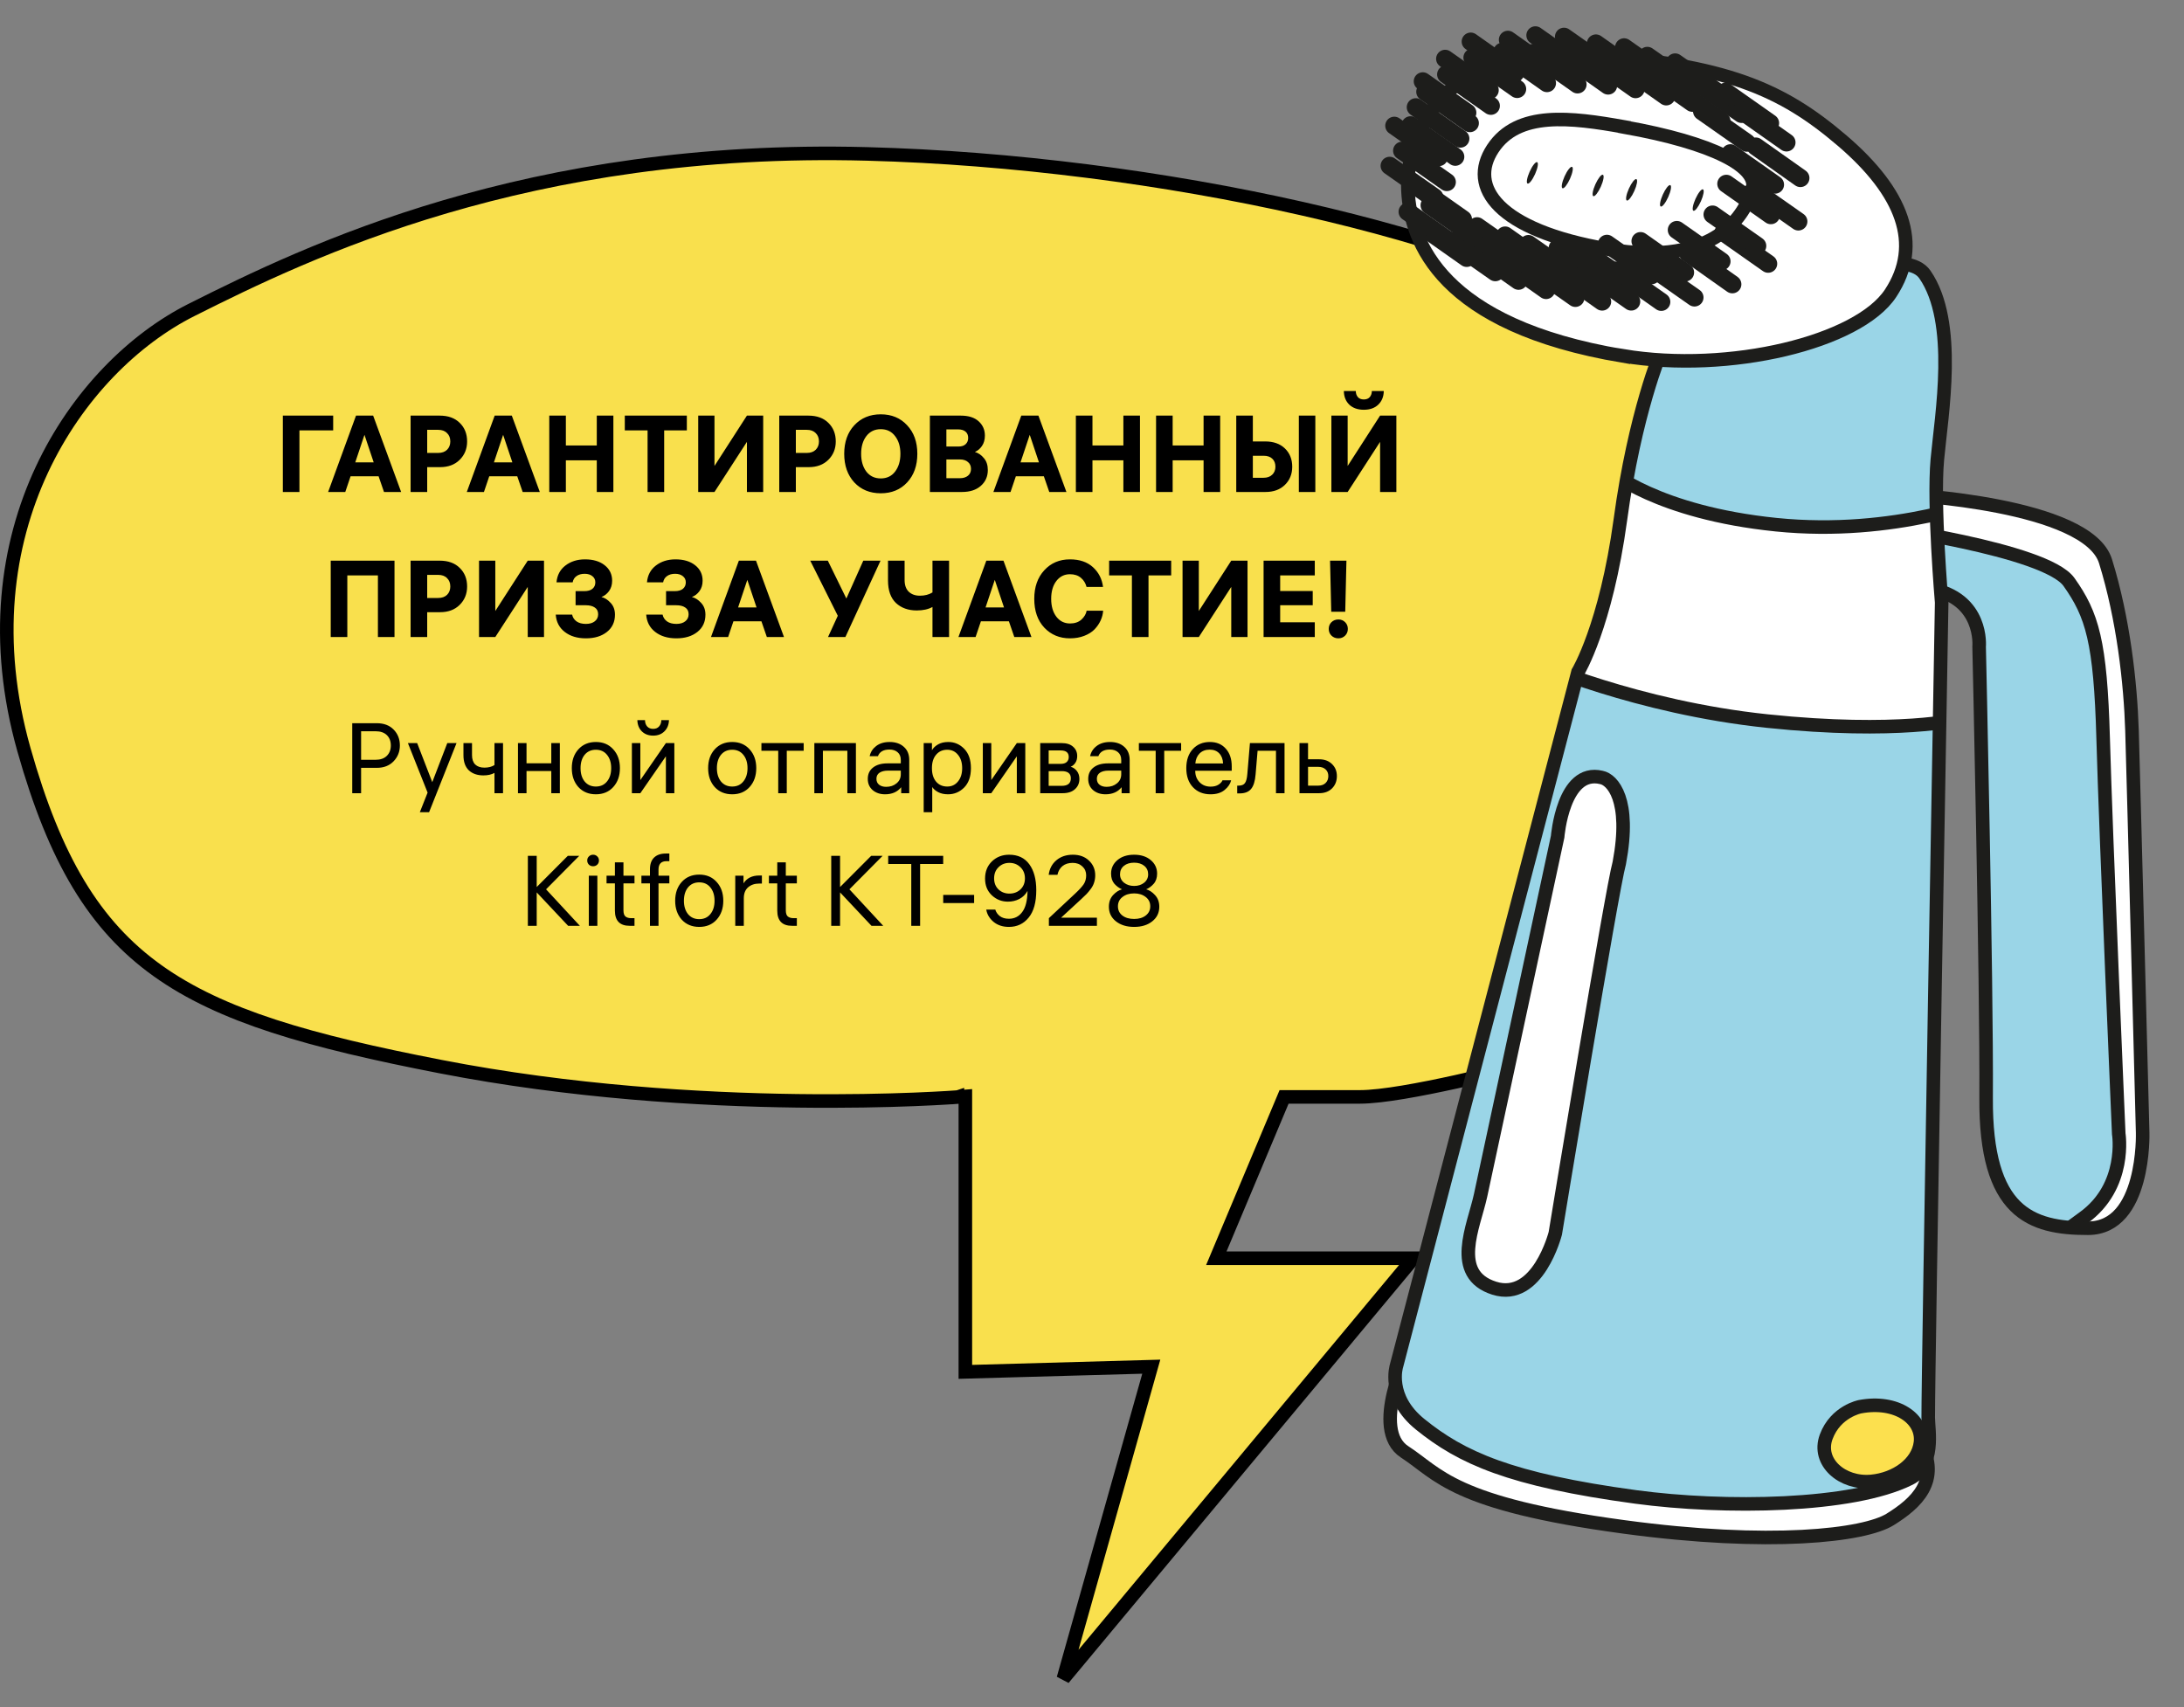 <svg width="527" height="412" viewBox="0 0 527 412" fill="none" xmlns="http://www.w3.org/2000/svg">
<rect x="0" y="0" width="527" height="412" fill="#808080" stroke="none"/>
<path d="M310.936 264.683H309.848L309.427 265.686L294.454 301.343L293.501 303.612H295.963H341.089L256.589 405.053L277.201 331.924L277.805 329.783L275.581 329.845L232.94 331.033V266.342V264.572L231.175 264.711L231.304 266.342C231.175 264.711 231.175 264.711 231.175 264.711L231.173 264.712L231.166 264.712L231.133 264.715L231.002 264.725C230.885 264.733 230.709 264.746 230.476 264.763C230.01 264.795 229.317 264.842 228.41 264.897C226.597 265.006 223.934 265.15 220.538 265.284C213.747 265.552 204.03 265.782 192.345 265.63C168.965 265.325 137.74 263.488 106.297 257.372C74.712 251.229 53.365 245.205 38.019 234.231C22.772 223.328 13.262 207.391 5.779 180.903C-9.063 128.373 18.693 88.614 46.207 74.79C74.273 60.69 127.296 34.96 209.261 37.14C244.112 38.069 281.301 42.902 314.175 50.337C347.089 57.781 375.522 67.798 392.96 79.016C396.902 81.552 399.632 86.075 401.259 92.371C402.885 98.661 403.359 106.538 402.933 115.489C402.082 133.382 397.656 155.206 392.101 176.412C386.55 197.6 379.894 218.089 374.623 233.287C371.989 240.884 369.701 247.155 368.073 251.526C367.259 253.711 366.61 255.42 366.165 256.583C366.012 256.981 365.884 257.315 365.781 257.582C365.659 257.614 365.523 257.648 365.375 257.686C364.595 257.887 363.466 258.173 362.078 258.517C359.3 259.205 355.484 260.122 351.33 261.039C342.951 262.888 333.421 264.683 328.168 264.683H310.936Z" fill="#F9E04D" stroke="black" stroke-width="3.272"/>
<path d="M90.876 174.509C92.619 174.509 93.987 175.021 94.979 176.045C95.987 177.068 96.49 178.348 96.49 179.884C96.49 181.387 95.978 182.667 94.955 183.723C93.947 184.762 92.603 185.282 90.924 185.282H87.133V191.401H84.997V174.509H90.876ZM90.636 176.452H87.133V183.339H90.636C91.787 183.339 92.683 183.027 93.323 182.403C93.979 181.763 94.307 180.923 94.307 179.884C94.307 178.844 93.987 178.012 93.347 177.388C92.707 176.764 91.803 176.452 90.636 176.452ZM107.931 179.308H110.163L103.54 195.984H101.309L103.18 191.257L98.429 179.308H100.661L104.308 188.738L107.931 179.308ZM119.318 179.308H121.381V191.401H119.318V186.506C118.598 186.906 117.71 187.106 116.654 187.106C115.183 187.106 114.007 186.698 113.127 185.882C112.263 185.05 111.831 183.835 111.831 182.235V179.308H113.895V182.187C113.895 183.195 114.151 183.955 114.663 184.467C115.191 184.978 115.934 185.234 116.894 185.234C117.854 185.234 118.662 185.026 119.318 184.611V179.308ZM127.051 191.401H124.988V179.308H127.051V184.179H133.026V179.308H135.09V191.401H133.026V186.05H127.051V191.401ZM139.559 180.819C140.631 179.636 142.039 179.044 143.782 179.044C145.526 179.044 146.926 179.636 147.981 180.819C149.053 181.987 149.589 183.499 149.589 185.354C149.589 187.21 149.053 188.73 147.981 189.913C146.926 191.081 145.526 191.665 143.782 191.665C142.039 191.665 140.631 191.081 139.559 189.913C138.504 188.73 137.976 187.21 137.976 185.354C137.976 183.499 138.504 181.987 139.559 180.819ZM141.071 188.57C141.743 189.385 142.647 189.793 143.782 189.793C144.918 189.793 145.814 189.385 146.47 188.57C147.142 187.754 147.478 186.682 147.478 185.354C147.478 184.027 147.142 182.955 146.47 182.139C145.814 181.323 144.918 180.915 143.782 180.915C142.647 180.915 141.743 181.323 141.071 182.139C140.415 182.955 140.087 184.027 140.087 185.354C140.087 186.682 140.415 187.754 141.071 188.57ZM162.719 179.308V191.401H160.68V182.499L154.513 191.401H152.474V179.308H154.513V188.234L160.68 179.308H162.719ZM155.641 173.765C155.641 174.373 155.809 174.877 156.145 175.277C156.497 175.677 156.984 175.877 157.608 175.877C158.232 175.877 158.712 175.677 159.048 175.277C159.4 174.877 159.576 174.373 159.576 173.765H161.423C161.391 174.885 161.023 175.789 160.32 176.476C159.632 177.164 158.728 177.508 157.608 177.508C156.489 177.508 155.577 177.164 154.873 176.476C154.185 175.789 153.825 174.885 153.793 173.765H155.641ZM172.458 180.819C173.529 179.636 174.937 179.044 176.681 179.044C178.424 179.044 179.824 179.636 180.88 180.819C181.951 181.987 182.487 183.499 182.487 185.354C182.487 187.21 181.951 188.73 180.88 189.913C179.824 191.081 178.424 191.665 176.681 191.665C174.937 191.665 173.529 191.081 172.458 189.913C171.402 188.73 170.874 187.21 170.874 185.354C170.874 183.499 171.402 181.987 172.458 180.819ZM173.969 188.57C174.641 189.385 175.545 189.793 176.681 189.793C177.816 189.793 178.712 189.385 179.368 188.57C180.04 187.754 180.376 186.682 180.376 185.354C180.376 184.027 180.04 182.955 179.368 182.139C178.712 181.323 177.816 180.915 176.681 180.915C175.545 180.915 174.641 181.323 173.969 182.139C173.314 182.955 172.986 184.027 172.986 185.354C172.986 186.682 173.314 187.754 173.969 188.57ZM183.731 181.155V179.308H193.928V181.155H189.849V191.401H187.786V181.155H183.731ZM196.502 179.308H206.532V191.401H204.468V181.155H198.565V191.401H196.502V179.308ZM217.362 183.387C217.362 182.571 217.106 181.947 216.594 181.515C216.098 181.083 215.442 180.867 214.626 180.867C213.171 180.867 212.243 181.403 211.843 182.475H209.851C210.059 181.483 210.579 180.667 211.411 180.028C212.259 179.372 213.347 179.044 214.674 179.044C216.098 179.044 217.242 179.436 218.105 180.22C218.969 180.987 219.401 182.043 219.401 183.387V191.401H217.458V189.961C216.546 191.097 215.25 191.665 213.571 191.665C212.371 191.665 211.371 191.329 210.571 190.657C209.787 189.969 209.396 189.065 209.396 187.946C209.396 186.778 209.819 185.866 210.667 185.21C211.515 184.539 212.675 184.203 214.146 184.203H217.362V183.387ZM213.834 189.865C214.826 189.865 215.658 189.585 216.33 189.025C217.018 188.466 217.362 187.738 217.362 186.842V185.954H214.266C213.419 185.954 212.739 186.122 212.227 186.458C211.731 186.794 211.483 187.282 211.483 187.922C211.483 188.546 211.699 189.025 212.131 189.361C212.563 189.697 213.131 189.865 213.834 189.865ZM228.837 179.044C230.324 179.044 231.604 179.596 232.676 180.699C233.748 181.803 234.284 183.355 234.284 185.354C234.284 187.37 233.74 188.929 232.652 190.033C231.564 191.121 230.268 191.665 228.765 191.665C227.853 191.665 227.069 191.497 226.413 191.161C225.758 190.825 225.27 190.409 224.95 189.913V195.984H222.886V179.308H224.878V181.035C225.198 180.476 225.694 180.004 226.365 179.62C227.037 179.236 227.861 179.044 228.837 179.044ZM228.573 189.793C229.645 189.793 230.508 189.385 231.164 188.57C231.836 187.754 232.172 186.682 232.172 185.354C232.172 184.027 231.836 182.955 231.164 182.139C230.508 181.323 229.645 180.915 228.573 180.915C227.453 180.915 226.557 181.315 225.886 182.115C225.214 182.899 224.878 183.963 224.878 185.306V185.402C224.878 186.746 225.214 187.818 225.886 188.618C226.557 189.401 227.453 189.793 228.573 189.793ZM247.402 179.308V191.401H245.362V182.499L239.196 191.401H237.156V179.308H239.196V188.234L245.362 179.308H247.402ZM251.004 191.401V179.308H256.139C257.371 179.308 258.307 179.604 258.947 180.196C259.602 180.771 259.93 181.515 259.93 182.427C259.93 183.083 259.778 183.635 259.474 184.083C259.171 184.531 258.795 184.842 258.347 185.018C258.939 185.178 259.434 185.514 259.834 186.026C260.25 186.538 260.458 187.186 260.458 187.97C260.458 188.977 260.098 189.801 259.378 190.441C258.675 191.081 257.691 191.401 256.427 191.401H251.004ZM256.187 186.074H253.044V189.625H256.187C257.659 189.625 258.395 189.017 258.395 187.802C258.395 186.65 257.659 186.074 256.187 186.074ZM255.947 181.083H253.044V184.323H255.947C256.571 184.323 257.051 184.179 257.387 183.891C257.723 183.587 257.891 183.179 257.891 182.667C257.891 181.611 257.243 181.083 255.947 181.083ZM270.552 183.387C270.552 182.571 270.296 181.947 269.784 181.515C269.288 181.083 268.632 180.867 267.817 180.867C266.361 180.867 265.433 181.403 265.033 182.475H263.042C263.25 181.483 263.77 180.667 264.601 180.028C265.449 179.372 266.537 179.044 267.865 179.044C269.288 179.044 270.432 179.436 271.296 180.22C272.159 180.987 272.591 182.043 272.591 183.387V191.401H270.648V189.961C269.736 191.097 268.44 191.665 266.761 191.665C265.561 191.665 264.561 191.329 263.762 190.657C262.978 189.969 262.586 189.065 262.586 187.946C262.586 186.778 263.01 185.866 263.857 185.21C264.705 184.539 265.865 184.203 267.337 184.203H270.552V183.387ZM267.025 189.865C268.016 189.865 268.848 189.585 269.52 189.025C270.208 188.466 270.552 187.738 270.552 186.842V185.954H267.457C266.609 185.954 265.929 186.122 265.417 186.458C264.921 186.794 264.673 187.282 264.673 187.922C264.673 188.546 264.889 189.025 265.321 189.361C265.753 189.697 266.321 189.865 267.025 189.865ZM274.81 181.155V179.308H285.008V181.155H280.929V191.401H278.866V181.155H274.81ZM297.218 185.978H288.412V186.026C288.412 187.114 288.756 188.018 289.444 188.738C290.132 189.457 291.027 189.817 292.131 189.817C292.899 189.817 293.531 189.657 294.027 189.337C294.539 189.001 294.858 188.65 294.986 188.282H297.074C296.882 189.129 296.362 189.905 295.514 190.609C294.667 191.313 293.531 191.665 292.107 191.665C290.348 191.665 288.932 191.097 287.86 189.961C286.788 188.825 286.253 187.29 286.253 185.354C286.253 183.419 286.78 181.883 287.836 180.747C288.892 179.612 290.26 179.044 291.939 179.044C293.555 179.044 294.834 179.58 295.778 180.651C296.738 181.707 297.218 183.131 297.218 184.922V185.978ZM291.891 180.891C290.899 180.891 290.092 181.195 289.468 181.803C288.86 182.411 288.516 183.219 288.436 184.227H295.13C295.082 183.187 294.77 182.371 294.195 181.779C293.635 181.187 292.867 180.891 291.891 180.891ZM298.537 191.449V189.577H298.873C299.609 189.577 300.121 189.369 300.409 188.953C300.713 188.538 300.905 187.794 300.985 186.722L301.609 179.308H309.959V191.401H307.895V181.155H303.456L302.976 186.866C302.848 188.498 302.48 189.673 301.873 190.393C301.281 191.097 300.361 191.449 299.113 191.449H298.537ZM315.631 179.308V183.219H318.342C319.606 183.219 320.63 183.603 321.414 184.371C322.197 185.122 322.589 186.09 322.589 187.274C322.589 188.474 322.197 189.465 321.414 190.249C320.63 191.017 319.598 191.401 318.318 191.401H313.568V179.308H315.631ZM318.078 185.042H315.631V189.577H318.078C318.846 189.577 319.446 189.361 319.878 188.929C320.31 188.498 320.526 187.946 320.526 187.274C320.526 186.602 320.31 186.066 319.878 185.666C319.446 185.25 318.846 185.042 318.078 185.042ZM129.509 223.401H127.374V206.509H129.509V214.043L137.019 206.509H139.779L131.765 214.595L139.923 223.401H137.091L129.509 215.339V223.401ZM144.145 211.308V223.401H142.082V211.308H144.145ZM142.106 206.653C142.377 206.381 142.713 206.245 143.113 206.245C143.513 206.245 143.849 206.381 144.121 206.653C144.393 206.909 144.529 207.237 144.529 207.637C144.529 208.037 144.393 208.373 144.121 208.644C143.849 208.9 143.513 209.028 143.113 209.028C142.713 209.028 142.377 208.9 142.106 208.644C141.834 208.373 141.698 208.037 141.698 207.637C141.698 207.237 141.834 206.909 142.106 206.653ZM150.439 219.634C150.439 220.37 150.599 220.873 150.919 221.145C151.255 221.417 151.711 221.553 152.287 221.553H153.103V223.401H151.951C149.568 223.401 148.376 222.177 148.376 219.73V213.155H146.36V211.308H148.376V208.093H150.439V211.308H153.103V213.155H150.439V219.634ZM158.899 223.401H156.836V213.155H154.772V211.308H156.836V209.772C156.836 208.524 157.164 207.581 157.82 206.941C158.492 206.285 159.443 205.957 160.675 205.957H161.515V207.805H160.819C159.539 207.805 158.899 208.476 158.899 209.82V211.308H161.515V213.155H158.899V223.401ZM164.503 212.819C165.574 211.636 166.982 211.044 168.726 211.044C170.469 211.044 171.869 211.636 172.925 212.819C173.996 213.987 174.532 215.499 174.532 217.354C174.532 219.21 173.996 220.73 172.925 221.913C171.869 223.081 170.469 223.665 168.726 223.665C166.982 223.665 165.574 223.081 164.503 221.913C163.447 220.73 162.919 219.21 162.919 217.354C162.919 215.499 163.447 213.987 164.503 212.819ZM166.014 220.57C166.686 221.385 167.59 221.793 168.726 221.793C169.861 221.793 170.757 221.385 171.413 220.57C172.085 219.754 172.421 218.682 172.421 217.354C172.421 216.027 172.085 214.955 171.413 214.139C170.757 213.323 169.861 212.915 168.726 212.915C167.59 212.915 166.686 213.323 166.014 214.139C165.358 214.955 165.03 216.027 165.03 217.354C165.03 218.682 165.358 219.754 166.014 220.57ZM183.223 211.26H183.847V213.203H183.223C182.12 213.203 181.216 213.507 180.512 214.115C179.824 214.723 179.48 215.603 179.48 216.754V223.401H177.417V211.308H179.408V213.155C180.208 211.892 181.48 211.26 183.223 211.26ZM189.617 219.634C189.617 220.37 189.777 220.873 190.097 221.145C190.433 221.417 190.889 221.553 191.465 221.553H192.281V223.401H191.129C188.746 223.401 187.554 222.177 187.554 219.73V213.155H185.538V211.308H187.554V208.093H189.617V211.308H192.281V213.155H189.617V219.634ZM202.71 223.401H200.575V206.509H202.71V214.043L210.22 206.509H212.98L204.966 214.595L213.124 223.401H210.292L202.71 215.339V223.401ZM214.323 208.476V206.509H227.592V208.476H222.025V223.401H219.89V208.476H214.323ZM227.597 217.906V215.939H235.059V217.906H227.597ZM243.214 217.57C241.711 217.57 240.415 217.058 239.327 216.035C238.24 215.011 237.696 213.667 237.696 212.004C237.696 210.308 238.248 208.924 239.351 207.853C240.471 206.781 241.855 206.245 243.502 206.245C245.63 206.245 247.253 207.013 248.373 208.548C249.493 210.084 250.053 212.172 250.053 214.811C250.053 217.738 249.437 219.946 248.205 221.433C246.989 222.921 245.406 223.665 243.454 223.665C241.967 223.665 240.727 223.257 239.735 222.441C238.759 221.609 238.176 220.626 237.984 219.49H240.167C240.343 220.098 240.703 220.618 241.247 221.049C241.807 221.481 242.542 221.697 243.454 221.697C244.798 221.697 245.87 221.153 246.669 220.066C247.485 218.978 247.909 217.282 247.941 214.979C247.477 215.827 246.821 216.475 245.974 216.922C245.142 217.354 244.222 217.57 243.214 217.57ZM246.238 209.268C245.518 208.564 244.63 208.213 243.574 208.213C242.518 208.213 241.639 208.564 240.935 209.268C240.231 209.956 239.879 210.852 239.879 211.956C239.879 213.043 240.231 213.931 240.935 214.619C241.655 215.291 242.534 215.627 243.574 215.627C244.63 215.627 245.518 215.291 246.238 214.619C246.957 213.931 247.317 213.043 247.317 211.956C247.317 210.852 246.957 209.956 246.238 209.268ZM262.095 211.212C262.095 210.348 261.791 209.636 261.183 209.076C260.575 208.5 259.792 208.213 258.832 208.213C257.84 208.213 257.024 208.468 256.384 208.98C255.76 209.492 255.353 210.196 255.161 211.092H253.049C253.241 209.636 253.857 208.468 254.897 207.589C255.952 206.693 257.28 206.245 258.88 206.245C260.495 206.245 261.799 206.725 262.791 207.685C263.783 208.628 264.278 209.804 264.278 211.212C264.278 211.82 264.19 212.396 264.014 212.939C263.855 213.467 263.591 213.979 263.223 214.475C262.855 214.971 262.511 215.387 262.191 215.723C261.887 216.043 261.463 216.451 260.919 216.946L256.048 221.433H264.686V223.401H253.097V221.553L259.48 215.579C260.423 214.699 261.095 213.963 261.495 213.371C261.895 212.763 262.095 212.044 262.095 211.212ZM267.574 218.794C267.574 217.658 267.91 216.722 268.582 215.987C269.27 215.251 269.99 214.787 270.741 214.595C270.053 214.307 269.438 213.859 268.894 213.251C268.366 212.627 268.102 211.812 268.102 210.804C268.102 209.492 268.614 208.404 269.638 207.541C270.661 206.677 272.005 206.245 273.669 206.245C275.316 206.245 276.652 206.677 277.676 207.541C278.699 208.404 279.211 209.492 279.211 210.804C279.211 211.812 278.939 212.627 278.395 213.251C277.868 213.859 277.26 214.307 276.572 214.595C277.324 214.787 278.036 215.251 278.707 215.987C279.395 216.722 279.739 217.658 279.739 218.794C279.739 220.25 279.171 221.425 278.036 222.321C276.916 223.217 275.46 223.665 273.669 223.665C271.877 223.665 270.413 223.217 269.278 222.321C268.142 221.425 267.574 220.25 267.574 218.794ZM277.052 210.972C277.052 210.124 276.74 209.444 276.116 208.932C275.492 208.42 274.676 208.165 273.669 208.165C272.645 208.165 271.821 208.42 271.197 208.932C270.573 209.444 270.261 210.124 270.261 210.972C270.261 211.804 270.589 212.484 271.245 213.011C271.901 213.523 272.709 213.779 273.669 213.779C274.628 213.779 275.428 213.523 276.068 213.011C276.724 212.484 277.052 211.804 277.052 210.972ZM277.556 218.698C277.556 217.754 277.188 217.002 276.452 216.443C275.716 215.867 274.788 215.579 273.669 215.579C272.533 215.579 271.597 215.867 270.861 216.443C270.125 217.002 269.758 217.754 269.758 218.698C269.758 219.61 270.109 220.346 270.813 220.905C271.533 221.465 272.485 221.745 273.669 221.745C274.836 221.745 275.772 221.465 276.476 220.905C277.196 220.346 277.556 219.61 277.556 218.698Z" fill="black"/>
<path d="M80.396 103.85H72.255V118.717H68.25V100.29H80.396V103.85ZM85.906 100.29H90.042L96.795 118.717H92.659L91.351 114.922H84.597L83.315 118.717H79.179L85.906 100.29ZM87.948 104.923L85.723 111.571H90.173L87.948 104.923ZM106.093 100.29C108.152 100.29 109.766 100.874 110.936 102.043C112.122 103.195 112.716 104.687 112.716 106.519C112.716 108.299 112.113 109.783 110.909 110.969C109.723 112.139 108.152 112.723 106.198 112.723H103.083V118.717H99.078V100.29H106.093ZM105.727 103.719H103.083V109.294H105.727C106.634 109.294 107.35 109.041 107.873 108.535C108.397 108.012 108.658 107.34 108.658 106.519C108.658 105.682 108.397 105.01 107.873 104.504C107.367 103.98 106.652 103.719 105.727 103.719ZM119.367 100.29H123.502L130.256 118.717H126.12L124.811 114.922H118.058L116.775 118.717H112.64L119.367 100.29ZM121.408 104.923L119.184 111.571H123.633L121.408 104.923ZM136.544 118.717H132.539V100.29H136.544V107.488H144.004V100.29H148.008V118.717H144.004V111.074H136.544V118.717ZM150.764 103.85V100.29H165.736V103.85H160.265V118.717H156.261V103.85H150.764ZM184.158 100.29V118.717H180.232V106.624L172.405 118.717H168.479V100.29H172.405V112.435L180.232 100.29H184.158ZM195.049 100.29C197.108 100.29 198.722 100.874 199.891 102.043C201.078 103.195 201.671 104.687 201.671 106.519C201.671 108.299 201.069 109.783 199.865 110.969C198.679 112.139 197.108 112.723 195.154 112.723H192.039V118.717H188.034V100.29H195.049ZM194.682 103.719H192.039V109.294H194.682C195.59 109.294 196.305 109.041 196.829 108.535C197.352 108.012 197.614 107.34 197.614 106.519C197.614 105.682 197.352 105.01 196.829 104.504C196.323 103.98 195.607 103.719 194.682 103.719ZM206.144 102.619C207.784 100.857 209.913 99.976 212.53 99.976C215.148 99.976 217.268 100.857 218.891 102.619C220.531 104.364 221.352 106.659 221.352 109.504C221.352 112.348 220.531 114.651 218.891 116.414C217.268 118.159 215.148 119.031 212.53 119.031C209.913 119.031 207.784 118.159 206.144 116.414C204.521 114.651 203.709 112.348 203.709 109.504C203.709 106.659 204.521 104.364 206.144 102.619ZM209.049 113.796C209.904 114.896 211.065 115.445 212.53 115.445C213.996 115.445 215.148 114.896 215.986 113.796C216.841 112.679 217.268 111.249 217.268 109.504C217.268 107.758 216.841 106.336 215.986 105.237C215.148 104.12 213.996 103.562 212.53 103.562C211.065 103.562 209.904 104.12 209.049 105.237C208.212 106.336 207.793 107.758 207.793 109.504C207.793 111.249 208.212 112.679 209.049 113.796ZM224.383 118.717V100.29H231.817C233.702 100.29 235.141 100.743 236.136 101.651C237.148 102.558 237.654 103.71 237.654 105.106C237.654 106.101 237.418 106.938 236.947 107.619C236.494 108.282 235.926 108.762 235.246 109.059C236.084 109.303 236.808 109.8 237.418 110.551C238.047 111.283 238.361 112.243 238.361 113.43C238.361 114.983 237.794 116.257 236.659 117.251C235.543 118.229 234.033 118.717 232.131 118.717H224.383ZM231.634 110.865H228.362V115.393H231.608C232.428 115.393 233.082 115.192 233.571 114.791C234.059 114.39 234.304 113.84 234.304 113.142C234.304 112.444 234.059 111.894 233.571 111.493C233.1 111.074 232.454 110.865 231.634 110.865ZM231.189 103.614H228.362V107.75H231.293C232.044 107.75 232.62 107.558 233.021 107.174C233.422 106.79 233.623 106.293 233.623 105.682C233.623 105.019 233.414 104.513 232.995 104.164C232.576 103.797 231.974 103.614 231.189 103.614ZM246.436 100.29H250.571L257.325 118.717H253.189L251.88 114.922H245.127L243.844 118.717H239.708L246.436 100.29ZM248.477 104.923L246.252 111.571H250.702L248.477 104.923ZM263.612 118.717H259.608V100.29H263.612V107.488H271.072V100.29H275.077V118.717H271.072V111.074H263.612V118.717ZM282.963 118.717H278.958V100.29H282.963V107.488H290.423V100.29H294.428V118.717H290.423V111.074H282.963V118.717ZM305.271 106.519C307.295 106.519 308.892 107.087 310.061 108.221C311.23 109.355 311.815 110.821 311.815 112.618C311.815 114.398 311.222 115.864 310.035 117.016C308.866 118.15 307.313 118.717 305.376 118.717H298.308V100.29H302.313V106.519H305.271ZM317.39 100.29V118.717H313.412V100.29H317.39ZM304.905 109.975H302.313V115.288H304.905C305.777 115.288 306.466 115.044 306.973 114.555C307.496 114.067 307.758 113.421 307.758 112.618C307.758 111.798 307.505 111.153 306.999 110.681C306.51 110.21 305.812 109.975 304.905 109.975ZM336.942 100.29V118.717H333.016V106.624L325.189 118.717H321.263V100.29H325.189V112.435L333.016 100.29H336.942ZM327.153 94.348C327.153 94.924 327.318 95.412 327.65 95.814C327.982 96.198 328.461 96.39 329.09 96.39C329.718 96.39 330.198 96.198 330.529 95.814C330.861 95.412 331.027 94.924 331.027 94.348H333.906C333.888 95.709 333.443 96.808 332.571 97.646C331.716 98.466 330.555 98.876 329.09 98.876C327.624 98.876 326.455 98.466 325.582 97.646C324.727 96.808 324.291 95.709 324.273 94.348H327.153ZM79.804 135.29H95.195V153.717H91.191V138.85H83.809V153.717H79.804V135.29ZM106.093 135.29C108.152 135.29 109.766 135.874 110.936 137.043C112.122 138.195 112.716 139.687 112.716 141.519C112.716 143.299 112.113 144.783 110.909 145.969C109.723 147.139 108.152 147.723 106.198 147.723H103.083V153.717H99.078V135.29H106.093ZM105.727 138.719H103.083V144.294H105.727C106.634 144.294 107.35 144.041 107.873 143.535C108.397 143.012 108.658 142.34 108.658 141.519C108.658 140.682 108.397 140.01 107.873 139.504C107.367 138.98 106.652 138.719 105.727 138.719ZM131.27 135.29V153.717H127.344V141.624L119.517 153.717H115.591V135.29H119.517V147.435L127.344 135.29H131.27ZM134.282 140.525C134.439 138.797 135.155 137.445 136.429 136.468C137.72 135.473 139.299 134.976 141.166 134.976C143.138 134.976 144.718 135.447 145.904 136.389C147.108 137.331 147.71 138.579 147.71 140.132C147.71 141.109 147.457 141.947 146.951 142.645C146.445 143.326 145.834 143.797 145.119 144.059C145.922 144.25 146.663 144.722 147.344 145.472C148.042 146.205 148.391 147.156 148.391 148.325C148.391 150.07 147.745 151.457 146.454 152.487C145.163 153.517 143.47 154.031 141.376 154.031C139.299 154.031 137.598 153.517 136.272 152.487C134.945 151.457 134.221 150.061 134.099 148.299H138.052C138.191 148.98 138.549 149.529 139.125 149.948C139.701 150.349 140.451 150.55 141.376 150.55C142.283 150.55 142.999 150.341 143.522 149.922C144.063 149.503 144.334 148.936 144.334 148.22C144.334 147.488 144.063 146.947 143.522 146.598C142.999 146.231 142.275 146.048 141.35 146.048H138.889V142.645H140.983C141.856 142.645 142.519 142.453 142.973 142.069C143.426 141.685 143.653 141.17 143.653 140.525C143.653 139.897 143.418 139.399 142.946 139.033C142.475 138.649 141.856 138.457 141.088 138.457C140.285 138.457 139.631 138.64 139.125 139.007C138.619 139.356 138.305 139.862 138.182 140.525H134.282ZM156.112 140.525C156.269 138.797 156.985 137.445 158.259 136.468C159.55 135.473 161.129 134.976 162.996 134.976C164.968 134.976 166.548 135.447 167.734 136.389C168.938 137.331 169.54 138.579 169.54 140.132C169.54 141.109 169.287 141.947 168.781 142.645C168.275 143.326 167.664 143.797 166.949 144.059C167.752 144.25 168.493 144.722 169.174 145.472C169.872 146.205 170.221 147.156 170.221 148.325C170.221 150.07 169.575 151.457 168.284 152.487C166.993 153.517 165.3 154.031 163.206 154.031C161.129 154.031 159.428 153.517 158.102 152.487C156.775 151.457 156.051 150.061 155.929 148.299H159.882C160.021 148.98 160.379 149.529 160.955 149.948C161.531 150.349 162.281 150.55 163.206 150.55C164.113 150.55 164.829 150.341 165.352 149.922C165.893 149.503 166.164 148.936 166.164 148.22C166.164 147.488 165.893 146.947 165.352 146.598C164.829 146.231 164.105 146.048 163.18 146.048H160.719V142.645H162.813C163.686 142.645 164.349 142.453 164.803 142.069C165.256 141.685 165.483 141.17 165.483 140.525C165.483 139.897 165.248 139.399 164.776 139.033C164.305 138.649 163.686 138.457 162.918 138.457C162.115 138.457 161.461 138.64 160.955 139.007C160.449 139.356 160.135 139.862 160.012 140.525H156.112ZM178.287 135.29H182.423L189.176 153.717H185.04L183.732 149.922H176.978L175.696 153.717H171.56L178.287 135.29ZM180.329 139.923L178.104 146.571H182.554L180.329 139.923ZM195.512 135.29H199.752L204.228 144.425L208.312 135.29H212.473L203.993 153.717H199.804L202.16 148.587L195.512 135.29ZM225.007 135.29H229.012V153.717H225.007V146.467C223.995 147.025 222.73 147.304 221.212 147.304C219.152 147.304 217.477 146.702 216.186 145.498C214.912 144.277 214.275 142.462 214.275 140.054V135.29H218.28V139.949C218.28 141.188 218.611 142.13 219.275 142.776C219.955 143.422 220.854 143.744 221.971 143.744C223.14 143.744 224.152 143.483 225.007 142.959V135.29ZM238 135.29H242.136L248.889 153.717H244.753L243.445 149.922H236.691L235.409 153.717H231.273L238 135.29ZM240.042 139.923L237.817 146.571H242.267L240.042 139.923ZM262.21 147.357H266.189C266.137 148.159 265.936 148.945 265.587 149.712C265.238 150.48 264.749 151.196 264.121 151.859C263.493 152.504 262.664 153.028 261.635 153.429C260.605 153.831 259.453 154.031 258.179 154.031C255.684 154.031 253.625 153.176 252.002 151.466C250.379 149.739 249.568 147.418 249.568 144.504C249.568 141.659 250.37 139.364 251.976 137.619C253.581 135.857 255.649 134.976 258.179 134.976C260.5 134.976 262.35 135.604 263.729 136.86C265.107 138.117 265.919 139.705 266.163 141.624H262.184C261.957 140.734 261.504 140.001 260.823 139.425C260.143 138.85 259.261 138.562 258.179 138.562C256.836 138.562 255.745 139.103 254.907 140.185C254.07 141.266 253.651 142.706 253.651 144.504C253.651 146.283 254.07 147.723 254.907 148.822C255.745 149.904 256.844 150.445 258.206 150.445C259.34 150.445 260.256 150.131 260.954 149.503C261.652 148.857 262.071 148.142 262.21 147.357ZM267.633 138.85V135.29H282.606V138.85H277.135V153.717H273.13V138.85H267.633ZM301.028 135.29V153.717H297.101V141.624L289.275 153.717H285.349V135.29H289.275V147.435L297.101 135.29H301.028ZM317.258 138.85H308.908V142.619H316.761V146.048H308.908V150.157H317.258V153.717H304.903V135.29H317.258V138.85ZM321.229 147.618L320.941 135.29H324.894L324.606 147.618H321.229ZM322.957 149.477C323.602 149.477 324.143 149.695 324.58 150.131C325.016 150.567 325.234 151.108 325.234 151.754C325.234 152.4 325.016 152.941 324.58 153.377C324.143 153.813 323.602 154.031 322.957 154.031C322.294 154.031 321.735 153.813 321.282 153.377C320.845 152.941 320.627 152.4 320.627 151.754C320.627 151.108 320.845 150.567 321.282 150.131C321.735 149.695 322.294 149.477 322.957 149.477Z" fill="black"/>
<path d="M459.635 119.358C459.635 119.358 503.747 121.51 508.063 135.436C512.379 149.361 514.093 164.854 514.451 176.303C514.81 187.751 517.023 273.372 517.023 273.372C517.023 273.372 517.711 296.34 503.854 296.376C489.997 296.412 479.072 292.539 479.25 264.941C479.428 237.343 477.563 156.07 477.563 156.07C477.563 156.07 478.691 144.321 465.61 142.054C452.529 139.787 459.633 119.324 459.633 119.324L459.635 119.358Z" fill="#9AD5E7"/>
<mask id="mask0_2363_3265" style="mask-type:luminance" maskUnits="userSpaceOnUse" x="457" y="119" width="61" height="178">
<path d="M459.635 119.358C459.635 119.358 503.747 121.51 508.063 135.436C512.379 149.361 514.093 164.854 514.451 176.303C514.81 187.751 517.023 273.372 517.023 273.372C517.023 273.372 517.711 296.34 503.854 296.376C489.997 296.412 479.072 292.539 479.25 264.941C479.428 237.343 477.563 156.07 477.563 156.07C477.563 156.07 478.691 144.321 465.61 142.054C452.529 139.787 459.633 119.324 459.633 119.324L459.635 119.358Z" fill="white"/>
</mask>
<g mask="url(#mask0_2363_3265)">
<path d="M446.105 117.017L452.39 126.958C452.39 126.958 493.641 132.538 499.247 140.44C504.854 148.342 506.843 154.804 507.493 178.251C508.143 201.699 511.253 273.572 511.253 273.572C511.253 273.572 513.333 286.242 502.768 293.851C492.204 301.46 486.186 306.865 486.186 306.865L554.424 303.712L565.903 219.226L544.936 117.055L485.511 97.587L446.105 117.017Z" fill="white" stroke="#1D1D1B" stroke-width="3.272" stroke-miterlimit="10"/>
</g>
<path d="M459.635 119.358C459.635 119.358 503.747 121.51 508.063 135.436C512.379 149.361 514.093 164.854 514.451 176.303C514.81 187.751 517.023 273.372 517.023 273.372C517.023 273.372 517.711 296.34 503.854 296.376C489.997 296.412 479.072 292.539 479.25 264.941C479.428 237.343 477.563 156.07 477.563 156.07C477.563 156.07 478.691 144.321 465.61 142.054C452.529 139.787 459.633 119.324 459.633 119.324L459.635 119.358Z" stroke="#1D1D1B" stroke-width="3.272" stroke-miterlimit="10"/>
<path d="M391.824 368.439C427.036 373.211 449.827 370.552 456.111 366.632C462.396 362.712 468.347 357.345 463.406 348.069C458.464 338.792 339.832 326.164 339.832 326.164C339.832 326.164 330.6 344.92 338.92 350.327C347.241 355.733 350.505 362.864 391.824 368.439Z" fill="white" stroke="#1D1D1B" stroke-width="3.272" stroke-miterlimit="10"/>
<path d="M394.749 361.218C416.013 364.086 446.991 363.701 460.784 356.807C467.051 353.673 465.312 345.249 465.282 342.11C465.221 332.111 468.527 145.383 468.527 145.383C468.527 145.383 466.496 121.751 467.478 110.933C468.46 100.116 472.466 77.769 464.471 66.231C456.475 54.692 400.815 84.794 400.815 84.794C400.815 84.794 394.482 99.677 391.001 125.404C387.486 151.134 380.768 162.149 380.768 162.149L336.973 329.592C336.973 329.592 334.548 337.122 342.704 343.7C352.594 351.702 364.267 357.098 394.749 361.218Z" fill="#9AD5E7"/>
<mask id="mask1_2363_3265" style="mask-type:luminance" maskUnits="userSpaceOnUse" x="336" y="63" width="134" height="300">
<path d="M394.749 361.218C416.013 364.086 446.991 363.701 460.784 356.807C467.051 353.673 465.312 345.249 465.282 342.11C465.221 332.111 468.527 145.383 468.527 145.383C468.527 145.383 466.496 121.751 467.478 110.933C468.46 100.116 472.466 77.769 464.471 66.231C456.475 54.692 400.815 84.794 400.815 84.794C400.815 84.794 394.482 99.677 391.001 125.404C387.486 151.134 380.768 162.149 380.768 162.149L336.973 329.592C336.973 329.592 334.548 337.122 342.704 343.7C352.594 351.702 364.267 357.098 394.749 361.218Z" fill="white"/>
</mask>
<g mask="url(#mask1_2363_3265)">
<path d="M388.324 113.558C388.324 113.558 399.822 123.676 428.584 126.609C457.346 129.542 480.087 120.229 480.087 120.229L472.836 173.58C472.836 173.58 458.018 177.297 426.46 173.997C394.902 170.698 370.14 159.724 370.14 159.724L388.36 113.589L388.324 113.558Z" fill="white" stroke="#1D1D1B" stroke-width="3.272" stroke-miterlimit="10"/>
</g>
<path d="M394.749 361.218C416.013 364.086 446.991 363.701 460.784 356.807C467.051 353.673 465.312 345.249 465.282 342.11C465.221 332.111 468.527 145.383 468.527 145.383C468.527 145.383 466.496 121.751 467.478 110.933C468.46 100.116 472.466 77.769 464.471 66.231C456.475 54.692 400.815 84.794 400.815 84.794C400.815 84.794 394.482 99.677 391.001 125.404C387.486 151.134 380.768 162.149 380.768 162.149L336.973 329.592C336.973 329.592 334.548 337.122 342.704 343.7C352.594 351.702 364.267 357.098 394.749 361.218Z" stroke="#1D1D1B" stroke-width="3.272" stroke-miterlimit="10"/>
<path d="M391.61 85.863C417.277 90.156 448.411 82.591 456.206 70.756C464.001 58.92 459.055 46.366 444.499 33.918C429.943 21.469 416.424 15.577 382.837 13.193C346.95 10.683 339.144 33.547 339.739 46.005C340.334 58.463 347.748 78.54 391.612 85.897L391.61 85.863Z" fill="white" stroke="#1D1D1B" stroke-width="3.272" stroke-miterlimit="10"/>
<path d="M391.967 30.667C413.394 34.48 424.549 40.319 422.847 45.789C421.145 51.258 414.547 64.69 387.938 60.117C361.331 55.577 354.155 45.079 360.203 35.882C366.251 26.685 379.018 28.323 391.965 30.633L391.967 30.667Z" stroke="#1D1D1B" stroke-width="3.272" stroke-miterlimit="10"/>
<path d="M370.414 42.007C371.053 40.581 371.279 39.295 370.918 39.133C370.556 38.972 369.744 39.997 369.105 41.423C368.465 42.848 368.239 44.135 368.601 44.296C368.962 44.458 369.774 43.433 370.414 42.007Z" fill="#1D1D1B"/>
<path d="M378.84 43.138C379.48 41.713 379.705 40.426 379.344 40.265C378.982 40.103 378.171 41.128 377.531 42.554C376.891 43.98 376.665 45.266 377.027 45.428C377.388 45.589 378.2 44.564 378.84 43.138Z" fill="#1D1D1B"/>
<path d="M386.279 45.045C386.919 43.62 387.145 42.333 386.783 42.172C386.422 42.01 385.61 43.035 384.97 44.461C384.33 45.886 384.105 47.173 384.466 47.334C384.828 47.496 385.639 46.471 386.279 45.045Z" fill="#1D1D1B"/>
<path d="M394.359 46.098C394.999 44.672 395.225 43.386 394.863 43.224C394.502 43.063 393.69 44.088 393.05 45.513C392.41 46.939 392.185 48.226 392.546 48.387C392.908 48.548 393.719 47.523 394.359 46.098Z" fill="#1D1D1B"/>
<path d="M402.544 47.545C403.184 46.12 403.409 44.833 403.048 44.672C402.686 44.51 401.875 45.535 401.235 46.961C400.595 48.386 400.369 49.673 400.731 49.834C401.092 49.996 401.904 48.971 402.544 47.545Z" fill="#1D1D1B"/>
<path d="M410.428 48.571C411.067 47.145 411.293 45.858 410.932 45.697C410.57 45.536 409.758 46.56 409.119 47.986C408.479 49.412 408.253 50.698 408.615 50.86C408.976 51.021 409.788 49.996 410.428 48.571Z" fill="#1D1D1B"/>
<path d="M375.298 297.598C375.298 297.598 388.93 214.646 390.741 208.214C393.624 192.928 389.052 188.1 386.406 187.597C377.161 185.391 375.86 201.897 375.86 201.897C375.86 201.897 358.872 281.07 357.26 288.479C355.649 295.889 349.994 307.485 360.544 310.836C371.094 314.187 375.298 297.598 375.298 297.598Z" fill="white" stroke="#1D1D1B" stroke-width="3.272" stroke-miterlimit="10"/>
<path d="M448.822 339.445C457.647 337.786 464.102 342.39 463.408 348.103C462.781 353.264 457.336 356.925 451.621 357.463C444.548 358.156 438.388 352.816 440.664 346.695C442.94 340.574 448.822 339.445 448.822 339.445Z" fill="#FCE04E" stroke="#1D1D1B" stroke-width="3.272" stroke-miterlimit="10"/>
<path d="M354.674 29.716L343.922 22.144" stroke="#1D1D1B" stroke-width="4.363" stroke-linecap="round" stroke-linejoin="round"/>
<path d="M359.744 25.533L348.957 17.963" stroke="#1D1D1B" stroke-width="4.363" stroke-linecap="round" stroke-linejoin="round"/>
<path d="M359.467 21.761L348.715 14.19" stroke="#1D1D1B" stroke-width="4.363" stroke-linecap="round" stroke-linejoin="round"/>
<path d="M366.088 21.472L355.301 13.903" stroke="#1D1D1B" stroke-width="4.363" stroke-linecap="round" stroke-linejoin="round"/>
<path d="M365.634 17.609L354.882 10.037" stroke="#1D1D1B" stroke-width="4.363" stroke-linecap="round" stroke-linejoin="round"/>
<path d="M373.285 20.054L362.533 12.482" stroke="#1D1D1B" stroke-width="4.363" stroke-linecap="round" stroke-linejoin="round"/>
<path d="M374.606 17.169L363.854 9.598" stroke="#1D1D1B" stroke-width="4.363" stroke-linecap="round" stroke-linejoin="round"/>
<path d="M380.663 20.366L369.91 12.794" stroke="#1D1D1B" stroke-width="4.363" stroke-linecap="round" stroke-linejoin="round"/>
<path d="M381.244 16.095L370.492 8.523" stroke="#1D1D1B" stroke-width="4.363" stroke-linecap="round" stroke-linejoin="round"/>
<path d="M388.038 20.643L377.283 13.038" stroke="#1D1D1B" stroke-width="4.363" stroke-linecap="round" stroke-linejoin="round"/>
<path d="M388.178 16.434L377.392 8.865" stroke="#1D1D1B" stroke-width="4.363" stroke-linecap="round" stroke-linejoin="round"/>
<path d="M394.664 21.515L383.912 13.943" stroke="#1D1D1B" stroke-width="4.363" stroke-linecap="round" stroke-linejoin="round"/>
<path d="M395.845 18.059L385.093 10.487" stroke="#1D1D1B" stroke-width="4.363" stroke-linecap="round" stroke-linejoin="round"/>
<path d="M402.646 18.988L391.894 11.416" stroke="#1D1D1B" stroke-width="4.363" stroke-linecap="round" stroke-linejoin="round"/>
<path d="M402.065 23.259L391.313 15.688" stroke="#1D1D1B" stroke-width="4.363" stroke-linecap="round" stroke-linejoin="round"/>
<path d="M408.358 24.801L397.606 17.229" stroke="#1D1D1B" stroke-width="4.363" stroke-linecap="round" stroke-linejoin="round"/>
<path d="M408.288 21.05L397.502 13.48" stroke="#1D1D1B" stroke-width="4.363" stroke-linecap="round" stroke-linejoin="round"/>
<path d="M414.995 22.634L404.208 15.064" stroke="#1D1D1B" stroke-width="4.363" stroke-linecap="round" stroke-linejoin="round"/>
<path d="M415.382 29.198L404.63 21.626" stroke="#1D1D1B" stroke-width="4.363" stroke-linecap="round" stroke-linejoin="round"/>
<path d="M420.234 27.486L409.448 19.916" stroke="#1D1D1B" stroke-width="4.363" stroke-linecap="round" stroke-linejoin="round"/>
<path d="M427.118 29.707L416.366 22.136" stroke="#1D1D1B" stroke-width="4.363" stroke-linecap="round" stroke-linejoin="round"/>
<path d="M431.079 34.37L420.327 26.798" stroke="#1D1D1B" stroke-width="4.363" stroke-linecap="round" stroke-linejoin="round"/>
<path d="M421.502 34.438L410.715 26.869" stroke="#1D1D1B" stroke-width="4.363" stroke-linecap="round" stroke-linejoin="round"/>
<path d="M434.437 42.962L423.682 35.356" stroke="#1D1D1B" stroke-width="4.363" stroke-linecap="round" stroke-linejoin="round"/>
<path d="M428.311 44.551L417.558 36.979" stroke="#1D1D1B" stroke-width="4.363" stroke-linecap="round" stroke-linejoin="round"/>
<path d="M433.946 53.441L423.16 45.872" stroke="#1D1D1B" stroke-width="4.363" stroke-linecap="round" stroke-linejoin="round"/>
<path d="M427.313 51.921L416.56 44.349" stroke="#1D1D1B" stroke-width="4.363" stroke-linecap="round" stroke-linejoin="round"/>
<path d="M426.662 63.639L415.876 56.069" stroke="#1D1D1B" stroke-width="4.363" stroke-linecap="round" stroke-linejoin="round"/>
<path d="M424.024 59.336L413.238 51.766" stroke="#1D1D1B" stroke-width="4.363" stroke-linecap="round" stroke-linejoin="round"/>
<path d="M415.401 63.065L404.614 55.496" stroke="#1D1D1B" stroke-width="4.363" stroke-linecap="round" stroke-linejoin="round"/>
<path d="M418.015 68.599L407.26 60.993" stroke="#1D1D1B" stroke-width="4.363" stroke-linecap="round" stroke-linejoin="round"/>
<path d="M406.607 65.747L395.855 58.175" stroke="#1D1D1B" stroke-width="4.363" stroke-linecap="round" stroke-linejoin="round"/>
<path d="M408.877 71.78L398.09 64.21" stroke="#1D1D1B" stroke-width="4.363" stroke-linecap="round" stroke-linejoin="round"/>
<path d="M398.539 66.401L387.753 58.831" stroke="#1D1D1B" stroke-width="4.363" stroke-linecap="round" stroke-linejoin="round"/>
<path d="M400.869 72.841L390.117 65.269" stroke="#1D1D1B" stroke-width="4.363" stroke-linecap="round" stroke-linejoin="round"/>
<path d="M391.892 67.34L381.14 59.768" stroke="#1D1D1B" stroke-width="4.363" stroke-linecap="round" stroke-linejoin="round"/>
<path d="M393.609 72.761L382.823 65.191" stroke="#1D1D1B" stroke-width="4.363" stroke-linecap="round" stroke-linejoin="round"/>
<path d="M386.626 67.405L375.874 59.834" stroke="#1D1D1B" stroke-width="4.363" stroke-linecap="round" stroke-linejoin="round"/>
<path d="M386.594 72.767L375.84 65.162" stroke="#1D1D1B" stroke-width="4.363" stroke-linecap="round" stroke-linejoin="round"/>
<path d="M379.585 66.457L368.798 58.888" stroke="#1D1D1B" stroke-width="4.363" stroke-linecap="round" stroke-linejoin="round"/>
<path d="M380.138 71.884L369.352 64.314" stroke="#1D1D1B" stroke-width="4.363" stroke-linecap="round" stroke-linejoin="round"/>
<path d="M373.943 64.396L363.19 56.824" stroke="#1D1D1B" stroke-width="4.363" stroke-linecap="round" stroke-linejoin="round"/>
<path d="M373.07 69.983L362.317 62.411" stroke="#1D1D1B" stroke-width="4.363" stroke-linecap="round" stroke-linejoin="round"/>
<path d="M367.195 62.166L356.409 54.596" stroke="#1D1D1B" stroke-width="4.363" stroke-linecap="round" stroke-linejoin="round"/>
<path d="M366.424 67.747L355.672 60.175" stroke="#1D1D1B" stroke-width="4.363" stroke-linecap="round" stroke-linejoin="round"/>
<path d="M360.816 65.683L350.03 58.113" stroke="#1D1D1B" stroke-width="4.363" stroke-linecap="round" stroke-linejoin="round"/>
<path d="M361.215 60.16L350.46 52.554" stroke="#1D1D1B" stroke-width="4.363" stroke-linecap="round" stroke-linejoin="round"/>
<path d="M353.922 62.233L343.133 54.63" stroke="#1D1D1B" stroke-width="4.363" stroke-linecap="round" stroke-linejoin="round"/>
<path d="M355.748 57.097L344.961 49.528" stroke="#1D1D1B" stroke-width="4.363" stroke-linecap="round" stroke-linejoin="round"/>
<path d="M350.408 58.669L339.655 51.097" stroke="#1D1D1B" stroke-width="4.363" stroke-linecap="round" stroke-linejoin="round"/>
<path d="M353.015 52.902L342.262 45.331" stroke="#1D1D1B" stroke-width="4.363" stroke-linecap="round" stroke-linejoin="round"/>
<path d="M352.381 33.448L341.629 25.877" stroke="#1D1D1B" stroke-width="4.363" stroke-linecap="round" stroke-linejoin="round"/>
<path d="M346.102 47.577L335.316 40.007" stroke="#1D1D1B" stroke-width="4.363" stroke-linecap="round" stroke-linejoin="round"/>
<path d="M349.119 43.934L338.333 36.365" stroke="#1D1D1B" stroke-width="4.363" stroke-linecap="round" stroke-linejoin="round"/>
<path d="M347.193 37.912L336.44 30.34" stroke="#1D1D1B" stroke-width="4.363" stroke-linecap="round" stroke-linejoin="round"/>
<path d="M351.157 37.829L340.368 30.225" stroke="#1D1D1B" stroke-width="4.363" stroke-linecap="round" stroke-linejoin="round"/>
<path d="M354.067 27.195L343.315 19.623" stroke="#1D1D1B" stroke-width="4.363" stroke-linecap="round" stroke-linejoin="round"/>
</svg>
